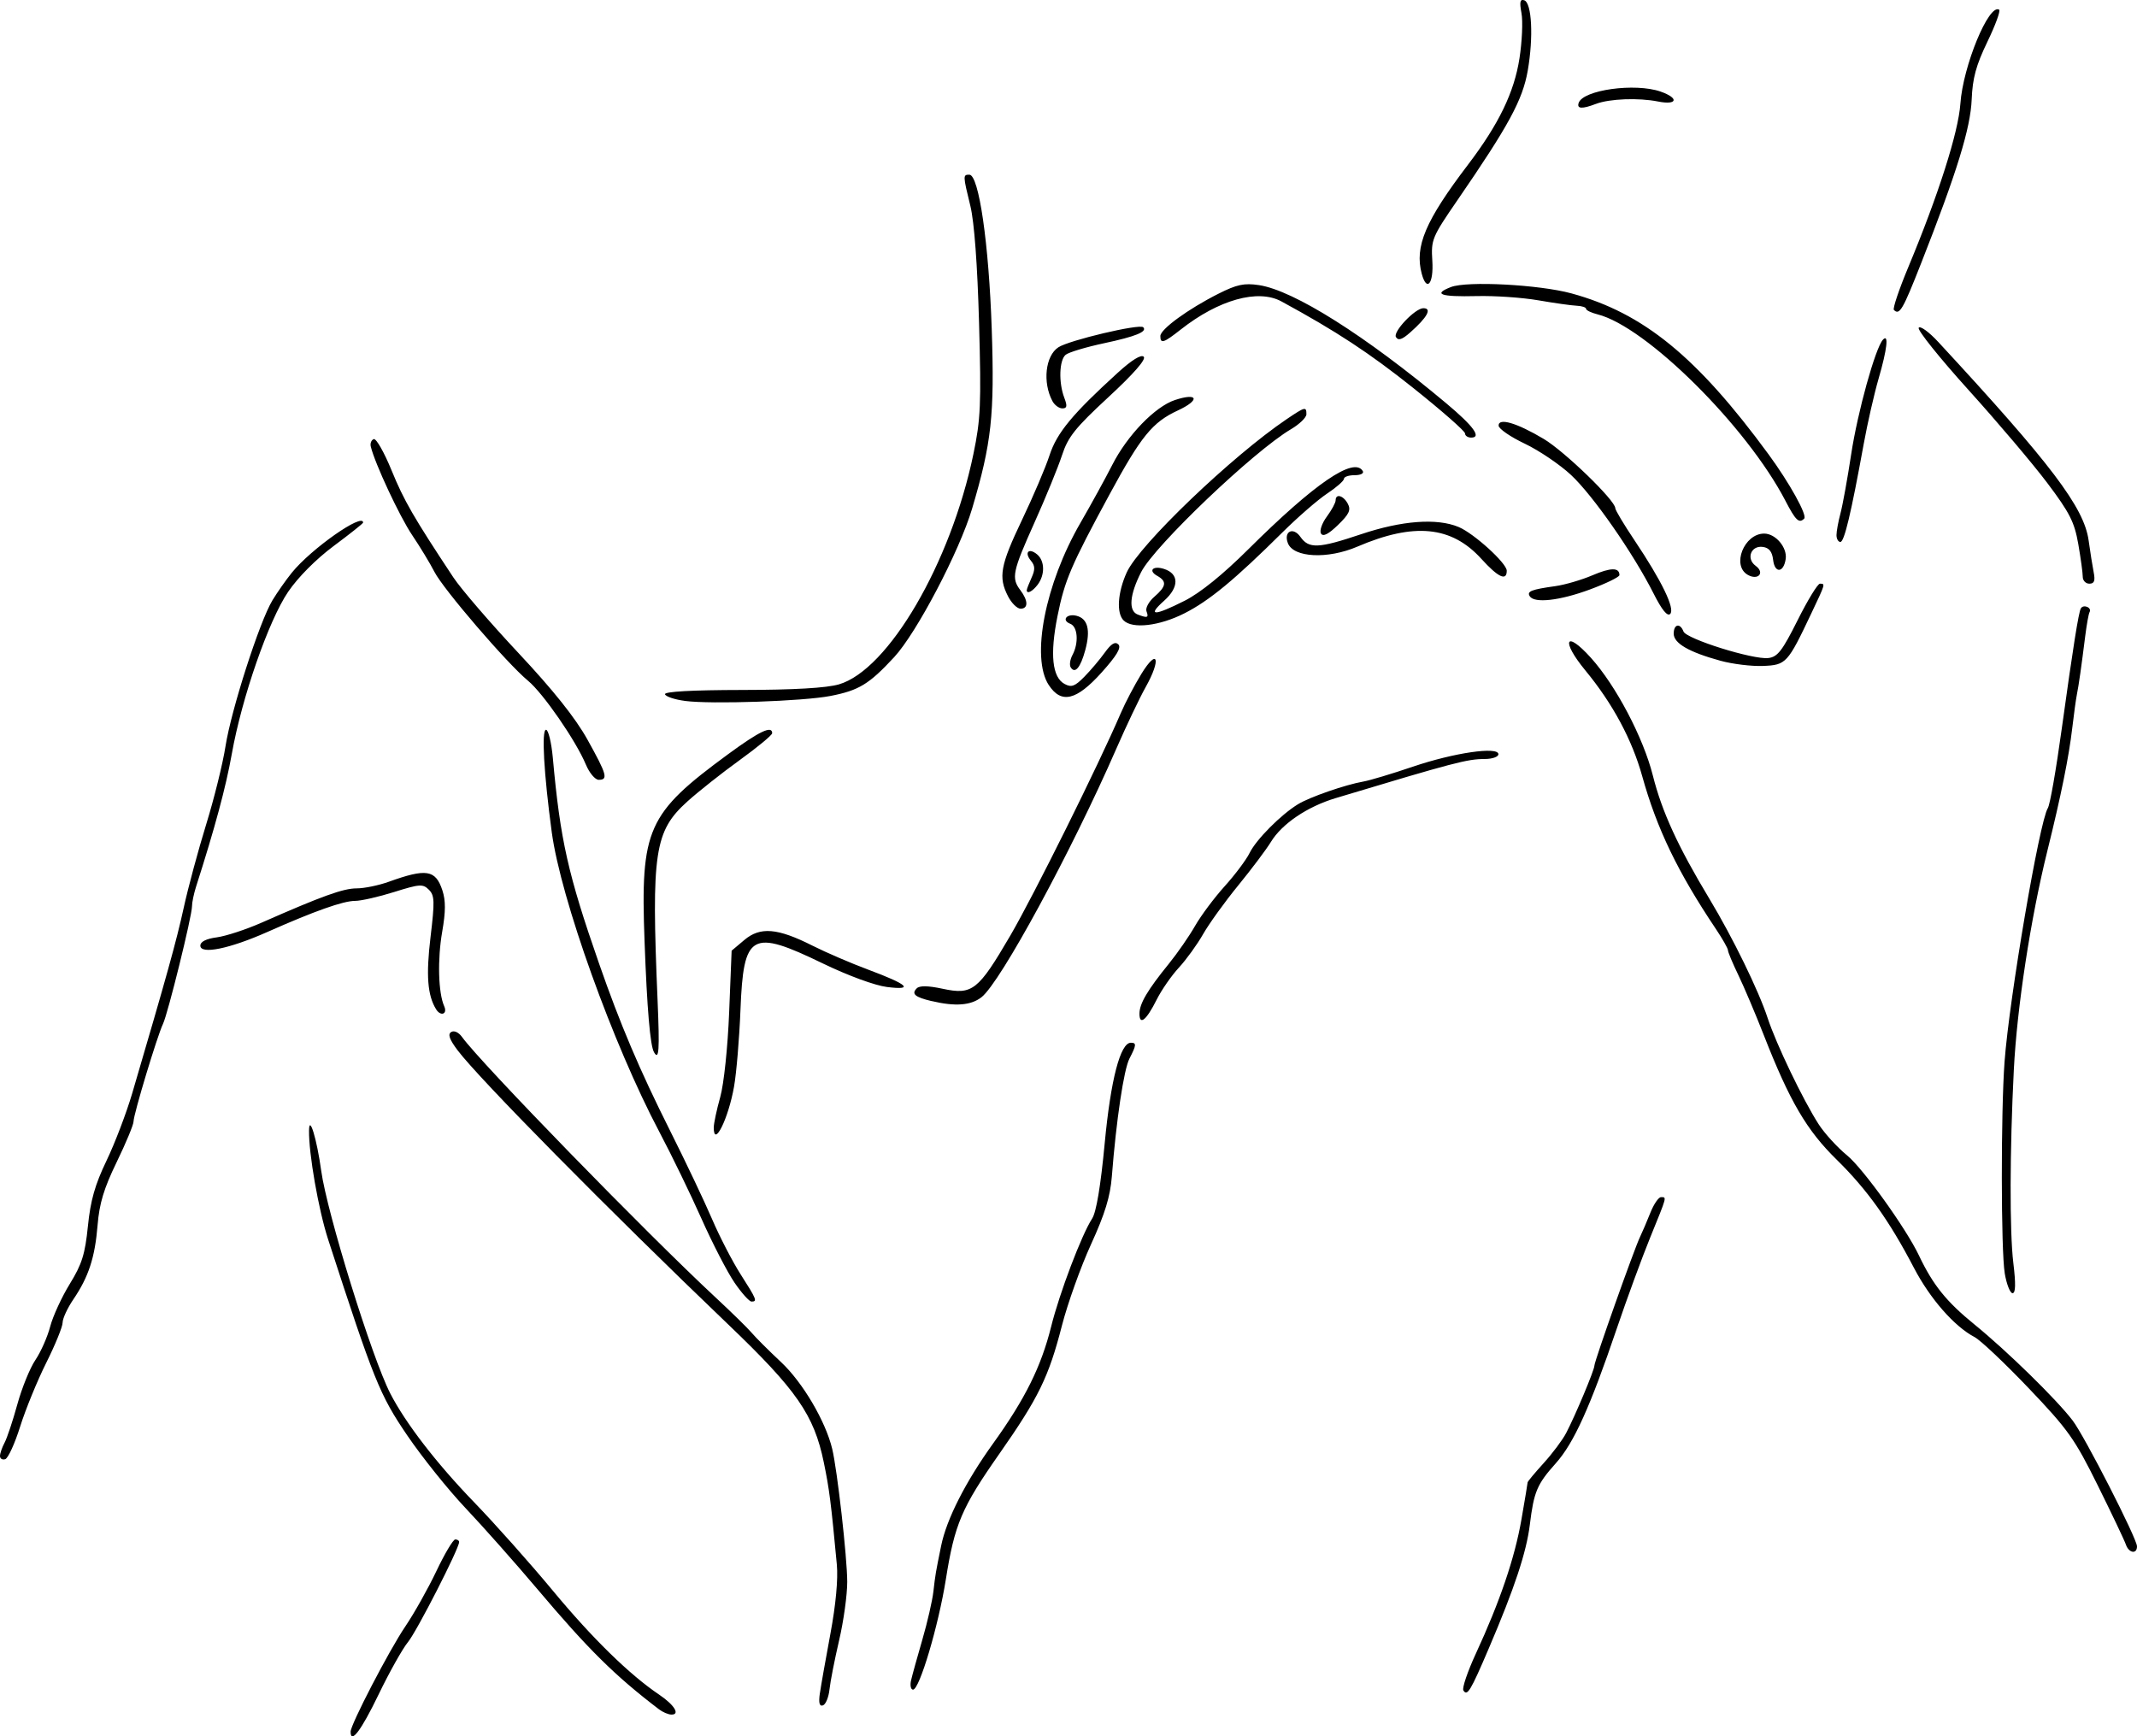 <?xml version="1.0" encoding="UTF-8" standalone="no"?>
<!-- Created with Inkscape (http://www.inkscape.org/) -->

<svg
   width="135.467mm"
   height="110.076mm"
   viewBox="0 0 135.467 110.076"
   version="1.1"
   id="svg29556"
   xml:space="preserve"
   xmlns:inkscape="http://www.inkscape.org/namespaces/inkscape"
   xmlns:sodipodi="http://sodipodi.sourceforge.net/DTD/sodipodi-0.dtd"
   xmlns="http://www.w3.org/2000/svg"
   xmlns:svg="http://www.w3.org/2000/svg"><sodipodi:namedview
     id="namedview29558"
     pagecolor="#ffffff"
     bordercolor="#000000"
     borderopacity="0.25"
     inkscape:showpageshadow="2"
     inkscape:pageopacity="0.0"
     inkscape:pagecheckerboard="0"
     inkscape:deskcolor="#d1d1d1"
     inkscape:document-units="mm"
     showgrid="false" /><defs
     id="defs29553" /><g
     inkscape:label="Layer 1"
     inkscape:groupmode="layer"
     id="layer1"
     transform="translate(144.719,-95.9)"><path
       style="fill:#000000;stroke-width:0.265"
       d="m -122.494,205.682 c 0,-0.459 2.45,-5.174 3.469,-6.676 0.558,-0.823 1.444,-2.401 1.969,-3.506 0.525,-1.105 1.063,-2.009 1.198,-2.009 0.134,0 0.244,0.073 0.244,0.163 0,0.415 -2.682,5.663 -3.243,6.345 -0.347,0.423 -1.191,1.929 -1.875,3.348 -1.085,2.249 -1.761,3.146 -1.761,2.335 z m 19.551,-1.419 c -2.792,-2.127 -4.48,-3.795 -7.717,-7.628 -1.399,-1.656 -3.445,-3.964 -4.547,-5.128 -1.102,-1.164 -2.772,-3.248 -3.71,-4.63 -1.735,-2.557 -2.096,-3.452 -5.004,-12.41 -0.608,-1.873 -1.231,-5.431 -1.208,-6.904 0.016,-1.035 0.498,0.563 0.771,2.552 0.367,2.681 3.209,11.846 4.381,14.127 0.961,1.871 2.93,4.427 5.291,6.869 1.337,1.382 3.592,3.915 5.011,5.628 2.495,3.012 4.861,5.326 6.741,6.593 0.968,0.652 1.349,1.277 0.77,1.264 -0.194,-0.005 -0.544,-0.154 -0.778,-0.332 z m 10.199,-1.025 c 0.07,-0.486 0.371,-2.19 0.669,-3.786 0.339,-1.819 0.49,-3.448 0.404,-4.366 -0.369,-3.942 -0.475,-4.772 -0.827,-6.48 -0.619,-3.005 -1.715,-4.587 -6.059,-8.743 -7.539,-7.213 -15.797,-15.579 -17.149,-17.373 -0.523,-0.694 -0.64,-1.024 -0.412,-1.165 0.185,-0.114 0.47,0.015 0.681,0.307 1.208,1.674 11.672,12.424 16.093,16.533 1.019,0.947 2.047,1.954 2.285,2.239 0.238,0.285 1.072,1.116 1.852,1.847 1.372,1.286 2.817,3.737 3.242,5.498 0.322,1.337 0.951,6.896 0.953,8.431 0.001,0.825 -0.23,2.492 -0.513,3.704 -0.283,1.212 -0.558,2.613 -0.611,3.113 -0.053,0.5 -0.24,0.957 -0.417,1.016 -0.224,0.075 -0.282,-0.159 -0.193,-0.777 z m 40.79,-0.177 c -0.09,-0.146 0.267,-1.198 0.794,-2.338 1.523,-3.295 2.461,-6.054 2.885,-8.485 0.216,-1.241 0.393,-2.303 0.393,-2.36 0,-0.057 0.457,-0.607 1.016,-1.222 0.559,-0.615 1.202,-1.476 1.429,-1.912 0.595,-1.142 1.789,-3.993 1.789,-4.271 0,-0.28 2.525,-7.4 2.895,-8.165 0.141,-0.291 0.434,-0.976 0.651,-1.521 0.217,-0.546 0.52,-0.992 0.673,-0.992 0.374,0 0.403,-0.108 -0.678,2.546 -0.526,1.292 -1.482,3.896 -2.124,5.788 -1.689,4.978 -2.721,7.258 -3.864,8.535 -1.191,1.331 -1.389,1.798 -1.646,3.891 -0.215,1.747 -0.969,4.023 -2.589,7.815 -1.174,2.748 -1.38,3.088 -1.625,2.692 z m -35.01,-0.641 c 0.075,-0.327 0.397,-1.488 0.715,-2.58 0.318,-1.091 0.632,-2.461 0.699,-3.043 0.126,-1.1 0.139,-1.173 0.493,-2.91 0.344,-1.685 1.549,-4.055 3.295,-6.482 2.027,-2.818 3.046,-4.872 3.677,-7.408 0.528,-2.124 1.929,-5.817 2.596,-6.843 0.265,-0.407 0.543,-2.068 0.797,-4.763 0.382,-4.048 0.99,-6.387 1.66,-6.387 0.366,0 0.353,0.149 -0.09,1.005 -0.357,0.69 -0.836,3.897 -1.115,7.461 -0.1,1.282 -0.437,2.381 -1.321,4.314 -0.652,1.427 -1.483,3.748 -1.846,5.159 -0.836,3.252 -1.48,4.57 -3.968,8.124 -2.389,3.412 -2.832,4.452 -3.388,7.952 -0.468,2.942 -1.673,6.995 -2.08,6.995 -0.144,0 -0.2,-0.268 -0.125,-0.595 z m 77.009,-8.599 c -0.086,-0.255 -0.886,-1.938 -1.778,-3.74 -1.467,-2.966 -1.882,-3.55 -4.377,-6.168 -1.516,-1.59 -3.064,-3.053 -3.44,-3.25 -1.284,-0.675 -2.82,-2.43 -3.845,-4.393 -1.566,-3 -2.973,-4.969 -4.899,-6.857 -1.901,-1.863 -2.976,-3.7 -4.614,-7.887 -0.53,-1.354 -1.259,-3.073 -1.619,-3.82 -0.36,-0.746 -0.655,-1.45 -0.655,-1.565 0,-0.114 -0.342,-0.717 -0.759,-1.34 -2.425,-3.617 -3.745,-6.355 -4.678,-9.702 -0.647,-2.32 -1.871,-4.597 -3.597,-6.691 -1.572,-1.907 -1.277,-2.608 0.342,-0.812 1.59,1.764 3.327,5.064 3.933,7.474 0.577,2.292 1.588,4.497 3.581,7.805 1.489,2.473 3.117,5.806 3.695,7.565 0.542,1.651 2.236,5.18 3.227,6.723 0.374,0.582 1.188,1.475 1.81,1.984 1.013,0.83 3.743,4.634 4.557,6.35 0.883,1.861 1.736,2.921 3.508,4.361 2.067,1.68 5.205,4.748 6.233,6.097 0.758,0.993 4.078,7.487 4.078,7.976 0,0.513 -0.519,0.431 -0.703,-0.111 z M -144.719,188.205 c 0,-0.167 0.13,-0.547 0.29,-0.845 0.159,-0.298 0.523,-1.391 0.809,-2.43 0.286,-1.039 0.801,-2.306 1.145,-2.815 0.344,-0.509 0.766,-1.462 0.937,-2.117 0.171,-0.655 0.731,-1.871 1.243,-2.704 0.77,-1.251 0.969,-1.885 1.149,-3.662 0.164,-1.629 0.449,-2.632 1.177,-4.146 0.528,-1.098 1.262,-3.022 1.631,-4.275 2.2,-7.482 2.805,-9.66 3.263,-11.753 0.28,-1.282 0.922,-3.663 1.425,-5.292 0.503,-1.628 1.054,-3.854 1.224,-4.945 0.358,-2.303 2.159,-7.91 2.975,-9.26 0.308,-0.509 0.864,-1.302 1.237,-1.762 1.225,-1.512 4.514,-3.821 4.514,-3.169 0,0.053 -0.836,0.717 -1.857,1.477 -1.124,0.836 -2.267,1.985 -2.897,2.912 -1.238,1.823 -2.936,6.711 -3.571,10.278 -0.372,2.093 -1.077,4.71 -2.263,8.407 -0.143,0.447 -0.261,1.014 -0.261,1.261 0,0.615 -1.526,6.796 -1.84,7.451 -0.365,0.764 -1.864,5.73 -1.864,6.177 0,0.208 -0.48,1.364 -1.066,2.571 -0.81,1.667 -1.102,2.627 -1.213,3.999 -0.167,2.057 -0.568,3.284 -1.54,4.716 -0.373,0.55 -0.678,1.211 -0.678,1.47 0,0.259 -0.466,1.403 -1.036,2.543 -0.57,1.14 -1.314,2.958 -1.654,4.041 -0.34,1.083 -0.766,2.016 -0.948,2.073 -0.182,0.057 -0.331,-0.033 -0.331,-0.201 z m 46.566,-10.986 c -0.451,-0.656 -1.398,-2.488 -2.104,-4.073 -0.706,-1.584 -1.901,-4.046 -2.655,-5.47 -2.946,-5.563 -6.262,-14.799 -6.832,-19.03 -0.501,-3.714 -0.656,-6.482 -0.363,-6.482 0.149,0 0.344,0.804 0.433,1.786 0.47,5.203 0.958,7.371 2.929,13.031 1.35,3.876 2.566,6.738 4.507,10.608 0.979,1.951 2.173,4.466 2.655,5.589 0.481,1.123 1.298,2.703 1.815,3.511 1.016,1.588 1.07,1.724 0.688,1.724 -0.139,0 -0.621,-0.536 -1.072,-1.192 z m 80.518,-0.594 c -0.242,-1.427 -0.249,-10.234 -0.012,-13.428 0.299,-4.02 2.207,-15.201 2.742,-16.066 0.14,-0.226 0.518,-2.384 0.893,-5.101 0.7,-5.059 1.061,-7.337 1.202,-7.564 0.173,-0.28 0.716,-0.043 0.55,0.24 -0.058,0.099 -0.18,0.775 -0.272,1.503 -0.25,1.994 -0.41,3.117 -0.53,3.713 -0.059,0.296 -0.191,1.249 -0.292,2.117 -0.215,1.845 -0.71,4.29 -1.579,7.796 -1.064,4.294 -1.927,9.931 -2.127,13.891 -0.258,5.095 -0.271,10.258 -0.031,12.237 0.161,1.329 0.146,1.918 -0.05,1.918 -0.155,0 -0.378,-0.566 -0.495,-1.257 z m -81.837,-9.26 c 0.002,-0.255 0.186,-1.118 0.41,-1.918 0.231,-0.824 0.476,-3.151 0.565,-5.367 l 0.157,-3.912 0.808,-0.68 c 1.008,-0.849 2.099,-0.757 4.318,0.362 0.849,0.428 2.436,1.112 3.528,1.519 2.537,0.946 2.941,1.321 1.191,1.101 -0.766,-0.096 -2.473,-0.723 -4.057,-1.49 -4.552,-2.204 -5.036,-1.931 -5.228,2.946 -0.071,1.799 -0.253,3.98 -0.405,4.847 -0.359,2.052 -1.297,3.939 -1.288,2.591 z m -3.79,-4.763 c -0.242,-0.421 -0.44,-2.75 -0.598,-7.025 -0.264,-7.145 0.16,-8.094 5.301,-11.868 1.978,-1.452 2.789,-1.838 2.789,-1.328 0,0.12 -0.923,0.884 -2.051,1.699 -1.128,0.814 -2.622,1.996 -3.321,2.626 -2.091,1.886 -2.291,3.211 -1.893,12.589 0.136,3.21 0.091,3.861 -0.227,3.307 z m 30.775,-2.441 c 0,-0.635 0.503,-1.488 1.876,-3.181 0.531,-0.655 1.274,-1.728 1.65,-2.385 0.376,-0.657 1.221,-1.788 1.877,-2.514 0.656,-0.726 1.368,-1.676 1.582,-2.113 0.417,-0.849 1.984,-2.425 3.069,-3.087 0.744,-0.454 3.003,-1.237 4.142,-1.436 0.414,-0.072 1.824,-0.496 3.134,-0.941 2.602,-0.884 5.424,-1.296 5.424,-0.791 0,0.166 -0.387,0.302 -0.86,0.303 -1.113,0.002 -1.93,0.216 -9.459,2.481 -1.796,0.54 -3.402,1.627 -4.101,2.775 -0.291,0.478 -1.226,1.722 -2.077,2.764 -0.851,1.042 -1.852,2.432 -2.225,3.088 -0.373,0.656 -1.063,1.61 -1.533,2.119 -0.471,0.509 -1.105,1.424 -1.409,2.033 -0.652,1.304 -1.09,1.659 -1.09,0.884 z m -44.588,-0.28 c -0.545,-0.882 -0.643,-2.151 -0.353,-4.569 0.273,-2.277 0.261,-2.644 -0.104,-3.009 -0.377,-0.377 -0.579,-0.364 -2.204,0.146 -0.984,0.309 -2.096,0.562 -2.472,0.562 -0.756,1.5e-4 -2.572,0.644 -5.578,1.978 -2.393,1.062 -4.233,1.435 -4.233,0.858 0,-0.249 0.371,-0.435 1.045,-0.525 0.575,-0.077 1.855,-0.497 2.844,-0.933 3.816,-1.682 5.172,-2.171 6.017,-2.171 0.481,0 1.396,-0.188 2.033,-0.417 2.388,-0.86 2.972,-0.768 3.403,0.537 0.216,0.654 0.213,1.347 -0.01,2.626 -0.307,1.764 -0.25,3.886 0.128,4.728 0.223,0.498 -0.223,0.663 -0.516,0.19 z m 31.411,-0.517 c -1.056,-0.25 -1.295,-0.455 -0.941,-0.809 0.18,-0.18 0.718,-0.171 1.646,0.028 1.881,0.403 2.246,0.116 4.286,-3.374 1.476,-2.526 5.595,-10.819 7.004,-14.106 0.281,-0.655 0.87,-1.776 1.309,-2.491 1.027,-1.672 1.263,-0.932 0.269,0.841 -0.386,0.689 -1.222,2.443 -1.857,3.898 -2.853,6.533 -7.345,14.818 -8.549,15.764 -0.668,0.526 -1.662,0.603 -3.167,0.246 z m -21.914,-14.991 c -0.635,-1.52 -2.708,-4.523 -3.673,-5.321 -1.326,-1.096 -5.366,-5.798 -5.929,-6.9 -0.273,-0.533 -0.909,-1.583 -1.414,-2.333 -0.797,-1.184 -2.364,-4.539 -2.622,-5.616 -0.048,-0.2 0.037,-0.41 0.19,-0.467 0.152,-0.057 0.661,0.837 1.131,1.986 0.783,1.915 1.393,2.972 3.915,6.782 0.482,0.728 2.338,2.884 4.126,4.793 2.212,2.361 3.61,4.115 4.375,5.49 1.232,2.214 1.326,2.549 0.714,2.549 -0.226,0 -0.592,-0.434 -0.813,-0.964 z m 6.271,-4.04 c -0.644,-0.085 -1.209,-0.274 -1.257,-0.42 -0.056,-0.17 1.689,-0.268 4.874,-0.273 3.289,-0.005 5.362,-0.125 6.151,-0.355 3.131,-0.913 7.086,-7.683 8.522,-14.585 0.465,-2.234 0.505,-3.162 0.361,-8.334 -0.102,-3.678 -0.304,-6.405 -0.55,-7.408 -0.475,-1.943 -0.476,-1.984 -0.065,-1.984 0.605,2.6e-4 1.237,4.362 1.419,9.789 0.183,5.462 -0.009,7.217 -1.243,11.377 -0.803,2.707 -3.52,7.886 -4.943,9.421 -1.589,1.714 -2.23,2.105 -4.03,2.457 -1.721,0.337 -7.572,0.537 -9.24,0.316 z m 23.07,-1.004 c -1.141,-1.743 -0.23,-6.412 2.004,-10.275 0.677,-1.171 1.588,-2.83 2.025,-3.688 0.952,-1.872 2.711,-3.69 3.968,-4.106 1.479,-0.488 1.615,-10e-4 0.185,0.661 -1.611,0.747 -2.328,1.628 -4.325,5.314 -2.458,4.538 -2.848,5.451 -3.304,7.725 -0.487,2.428 -0.334,3.88 0.452,4.301 0.433,0.232 0.653,0.151 1.252,-0.46 0.4,-0.407 0.984,-1.098 1.298,-1.535 0.405,-0.563 0.654,-0.712 0.857,-0.513 0.203,0.2 -0.104,0.714 -1.068,1.786 -1.594,1.772 -2.552,1.998 -3.343,0.788 z m 1.389,-1.125 c -0.089,-0.145 -0.038,-0.496 0.114,-0.781 0.408,-0.762 0.337,-1.795 -0.137,-1.977 -0.583,-0.224 -0.225,-0.671 0.405,-0.506 0.706,0.185 0.886,0.903 0.544,2.171 -0.301,1.116 -0.654,1.533 -0.926,1.092 z m 41.198,-0.414 c -2.003,-0.548 -2.971,-1.108 -2.971,-1.719 0,-0.608 0.405,-0.698 0.62,-0.138 0.181,0.473 4.416,1.798 5.378,1.683 0.587,-0.07 0.884,-0.454 1.857,-2.398 0.637,-1.273 1.273,-2.315 1.414,-2.315 0.351,0 0.357,-0.021 -0.545,1.882 -1.503,3.172 -1.594,3.271 -3.056,3.332 -0.717,0.03 -1.93,-0.117 -2.697,-0.327 z m -37.843,-2.559 c -0.464,-0.464 -0.378,-1.772 0.199,-3.044 0.792,-1.744 6.654,-7.361 10.145,-9.719 1.163,-0.785 1.245,-0.806 1.245,-0.307 0,0.204 -0.439,0.63 -0.975,0.946 -2.36,1.392 -8.648,7.389 -9.501,9.059 -0.735,1.44 -0.818,2.462 -0.218,2.692 0.616,0.236 0.712,0.201 0.556,-0.206 -0.077,-0.202 0.148,-0.618 0.501,-0.924 0.761,-0.662 0.803,-0.974 0.181,-1.322 -0.593,-0.332 -0.273,-0.663 0.427,-0.44 0.965,0.306 0.969,1.16 0.01,2.016 -1.101,0.983 -0.643,0.983 1.301,0.002 0.984,-0.497 2.415,-1.653 4.027,-3.255 4.22,-4.192 6.697,-5.887 7.263,-4.97 0.093,0.15 -0.13,0.265 -0.514,0.265 -0.372,0 -0.677,0.103 -0.677,0.229 0,0.126 -0.478,0.546 -1.063,0.933 -0.585,0.387 -1.865,1.498 -2.844,2.47 -3.029,3.004 -4.632,4.328 -6.205,5.125 -1.59,0.806 -3.302,1.006 -3.857,0.45 z m 33.593,-1.712 c -1.286,-2.547 -3.842,-6.217 -5.232,-7.511 -0.712,-0.663 -2.033,-1.556 -2.935,-1.984 -0.902,-0.428 -1.646,-0.94 -1.653,-1.138 -0.019,-0.523 1.15,-0.18 2.858,0.838 1.321,0.788 4.537,3.9 4.537,4.391 0,0.121 0.547,1.035 1.215,2.032 1.731,2.582 2.588,4.349 2.265,4.673 -0.177,0.177 -0.528,-0.255 -1.055,-1.3 z m -40.915,0.19 c -0.632,-1.222 -0.496,-1.964 0.885,-4.856 0.709,-1.484 1.493,-3.324 1.742,-4.09 0.463,-1.421 1.449,-2.615 4.32,-5.229 0.896,-0.816 1.489,-1.181 1.652,-1.018 0.163,0.163 -0.64,1.082 -2.237,2.559 -2.112,1.954 -2.561,2.516 -2.946,3.692 -0.25,0.763 -1.033,2.678 -1.741,4.255 -1.398,3.116 -1.482,3.519 -0.898,4.291 0.502,0.664 0.509,1.175 0.015,1.175 -0.215,0 -0.572,-0.351 -0.794,-0.781 z m 33.065,-0.015 c -0.19,-0.308 0.107,-0.424 1.631,-0.637 0.606,-0.085 1.658,-0.393 2.339,-0.684 1.171,-0.502 1.719,-0.507 1.719,-0.015 0,0.12 -0.84,0.53 -1.867,0.91 -1.925,0.714 -3.534,0.893 -3.822,0.426 z m -31.881,-0.383 c 0,-0.066 0.137,-0.42 0.303,-0.786 0.235,-0.516 0.227,-0.759 -0.038,-1.077 -0.44,-0.53 -0.139,-0.842 0.389,-0.404 0.493,0.409 0.509,1.299 0.035,1.924 -0.329,0.434 -0.69,0.613 -0.69,0.343 z m 66.94,-0.851 c 0,-0.243 -0.128,-1.178 -0.285,-2.078 -0.241,-1.384 -0.543,-1.978 -1.958,-3.858 -0.92,-1.222 -3.169,-3.877 -4.997,-5.9 -1.828,-2.023 -3.25,-3.798 -3.16,-3.944 0.09,-0.146 0.652,0.261 1.247,0.905 7.15,7.726 9.238,10.483 9.526,12.579 0.097,0.705 0.241,1.61 0.319,2.01 0.108,0.547 0.04,0.728 -0.275,0.728 -0.23,0 -0.418,-0.199 -0.418,-0.441 z m -38.123,-1.132 c -1.891,-2.083 -4.263,-2.317 -7.862,-0.774 -1.885,0.808 -4.049,0.7 -4.403,-0.221 -0.286,-0.744 0.335,-1.055 0.795,-0.398 0.535,0.764 1.147,0.738 3.836,-0.165 2.593,-0.871 4.815,-1.037 6.192,-0.462 0.972,0.406 3.052,2.296 3.052,2.773 0,0.676 -0.543,0.422 -1.61,-0.753 z m 16.89,1.014 c -1.041,-0.588 -0.236,-2.616 1.038,-2.616 0.725,0 1.471,0.882 1.364,1.611 -0.13,0.884 -0.696,0.925 -0.796,0.058 -0.06,-0.522 -0.253,-0.767 -0.647,-0.823 -0.757,-0.108 -1.083,0.743 -0.459,1.199 0.599,0.438 0.157,0.943 -0.501,0.572 z m 5.622,-2.519 c 0,-0.238 0.115,-0.863 0.255,-1.389 0.14,-0.526 0.444,-2.207 0.676,-3.735 0.406,-2.675 1.533,-6.742 2.013,-7.263 0.382,-0.414 0.269,0.594 -0.276,2.472 -0.279,0.962 -0.703,2.82 -0.941,4.13 -0.805,4.423 -1.232,6.218 -1.48,6.218 -0.136,0 -0.247,-0.195 -0.247,-0.432 z m -32.677,-0.099 c -0.106,-0.172 0.059,-0.654 0.367,-1.071 0.308,-0.417 0.56,-0.882 0.56,-1.033 0,-0.449 0.49,-0.314 0.772,0.214 0.211,0.393 0.089,0.656 -0.622,1.346 -0.607,0.588 -0.945,0.759 -1.077,0.544 z m 29.446,-2.066 c -2.449,-4.72 -8.832,-11.057 -11.916,-11.83 -0.4,-0.1 -0.728,-0.259 -0.728,-0.352 0,-0.093 -0.268,-0.181 -0.595,-0.195 -0.327,-0.014 -1.42,-0.168 -2.429,-0.343 -1.008,-0.175 -2.767,-0.296 -3.909,-0.268 -2.293,0.055 -2.796,-0.121 -1.636,-0.572 1.021,-0.398 5.597,-0.157 7.643,0.401 4.565,1.246 7.957,4.015 12.493,10.201 1.329,1.812 2.469,3.868 2.261,4.076 -0.326,0.326 -0.541,0.122 -1.184,-1.117 z m -20.316,-4.281 c 0,-0.145 -1.475,-1.44 -3.278,-2.878 -2.792,-2.228 -4.885,-3.602 -8.363,-5.492 -1.484,-0.806 -3.981,-0.107 -6.388,1.789 -1.08,0.851 -1.285,0.916 -1.285,0.407 0,-0.431 1.755,-1.71 3.677,-2.68 1.168,-0.589 1.636,-0.689 2.57,-0.549 2.207,0.331 6.749,3.197 11.878,7.494 1.733,1.452 2.257,2.173 1.578,2.173 -0.214,0 -0.389,-0.118 -0.389,-0.263 z m -26.157,-2.052 c -0.632,-1.186 -0.446,-2.869 0.377,-3.408 0.684,-0.448 5.148,-1.504 5.38,-1.272 0.278,0.278 -0.474,0.586 -2.47,1.011 -1.155,0.246 -2.257,0.577 -2.447,0.735 -0.408,0.339 -0.454,1.757 -0.088,2.719 0.203,0.534 0.177,0.679 -0.123,0.679 -0.21,0 -0.492,-0.208 -0.628,-0.463 z m 21.777,-4.058 c -0.205,-0.332 1.218,-1.829 1.738,-1.829 0.568,0 0.253,0.578 -0.838,1.541 -0.516,0.455 -0.75,0.53 -0.9,0.288 z m 31.566,-1.719 c -0.085,-0.085 0.326,-1.305 0.913,-2.712 1.909,-4.576 3.176,-8.554 3.302,-10.363 0.166,-2.388 1.804,-6.363 2.456,-5.96 0.101,0.062 -0.233,0.977 -0.743,2.033 -0.718,1.488 -0.942,2.308 -0.996,3.651 -0.074,1.829 -0.934,4.617 -3.207,10.396 -1.164,2.961 -1.369,3.311 -1.725,2.954 z m -29.93,-2.293 c -0.463,-1.729 0.227,-3.356 2.931,-6.914 1.952,-2.567 2.93,-4.587 3.264,-6.739 0.166,-1.07 0.223,-2.362 0.127,-2.872 -0.132,-0.703 -0.09,-0.9 0.174,-0.813 0.484,0.159 0.593,2.347 0.223,4.463 -0.325,1.859 -1.203,3.477 -4.461,8.217 -1.61,2.342 -1.672,2.493 -1.587,3.845 0.091,1.452 -0.355,1.991 -0.671,0.812 z m 9.947,-10.83 c 0.275,-0.826 3.575,-1.284 5.192,-0.72 1.186,0.414 1.07,0.874 -0.159,0.63 -1.246,-0.248 -3.072,-0.177 -3.937,0.151 -0.883,0.336 -1.222,0.317 -1.096,-0.061 z"
       id="path29689"
       inkscape:export-filename="path29689.svg"
       inkscape:export-xdpi="96"
       inkscape:export-ydpi="96" /></g></svg>
